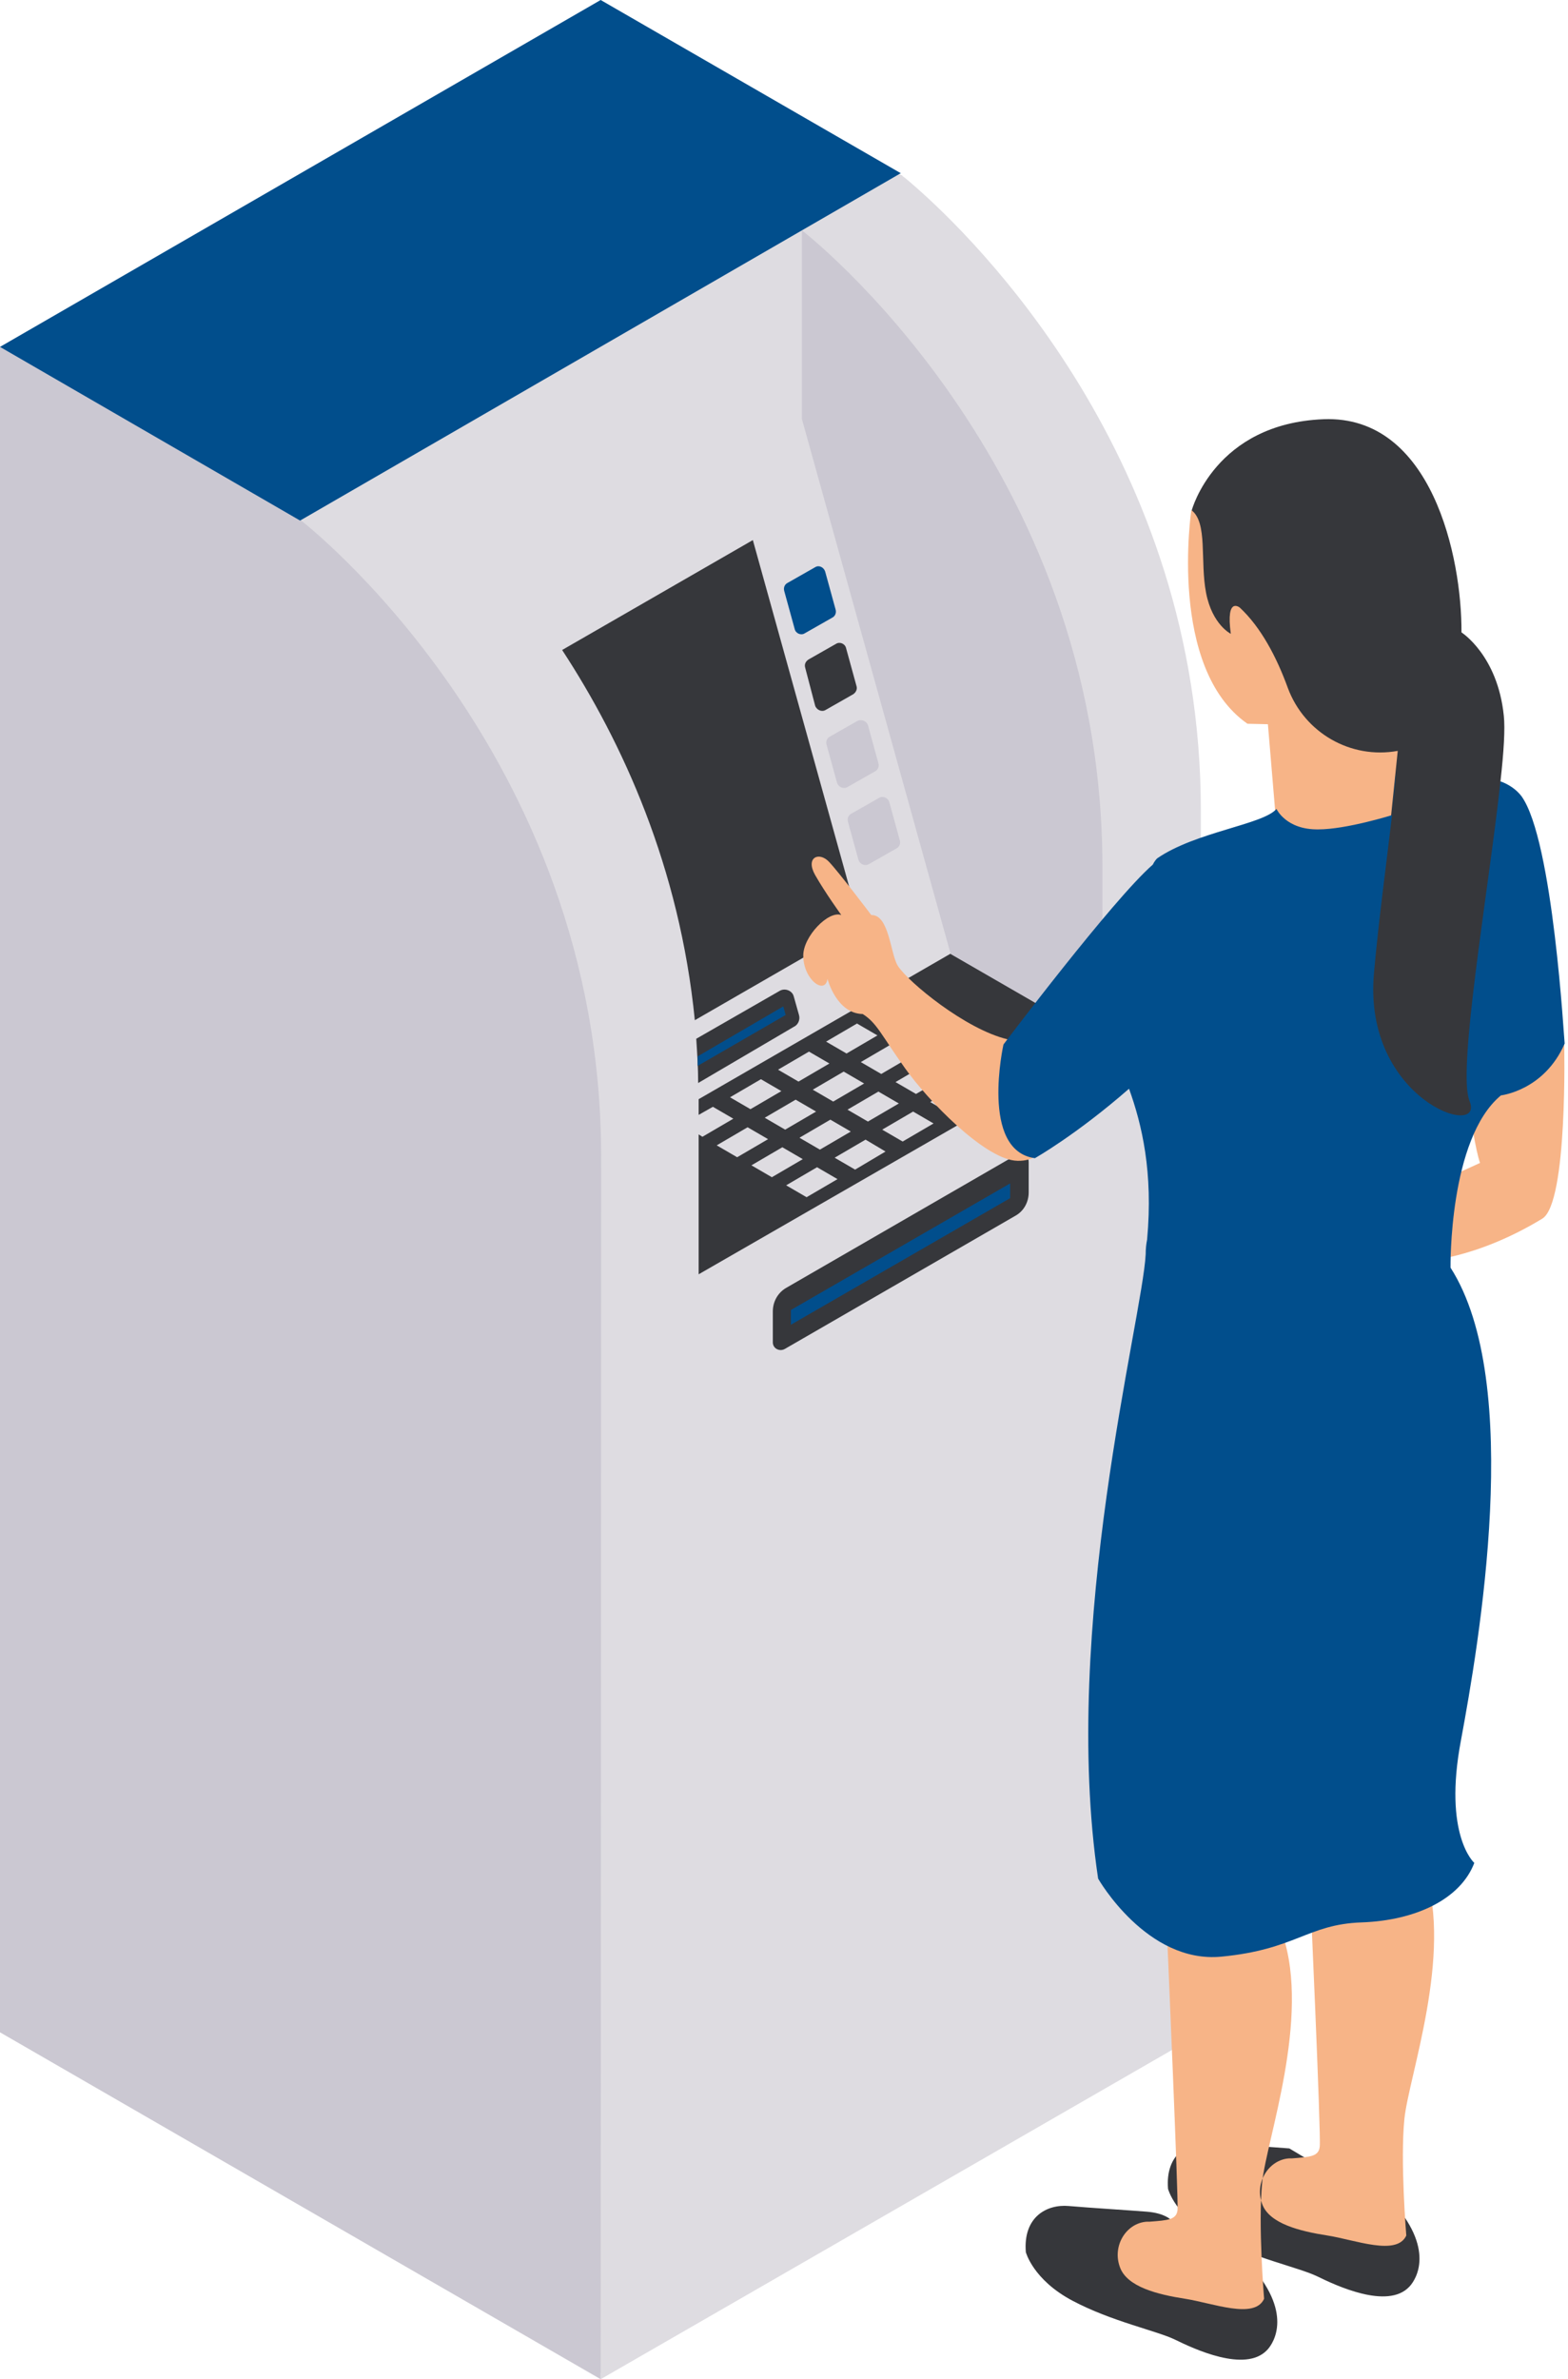 <?xml version="1.0" encoding="UTF-8" standalone="no"?><svg xmlns="http://www.w3.org/2000/svg" xmlns:xlink="http://www.w3.org/1999/xlink" fill="#000000" height="500" preserveAspectRatio="xMidYMid meet" version="1" viewBox="0.0 0.0 329.7 500.0" width="329.7" zoomAndPan="magnify"><g id="change1_1"><path d="M126.3,500L126.3,500L126.3,500c0,0,0-0.5,0-1.3l-70.5-84.6l7.3-144.2c0-13.3,22.7-14.7,22.7-25.7 c0-10.2-7.6-5.2-9.3-14.4l-6.6-29.3c-4.3-7.1,4.3-25.4,0-30.8c-17.7,10.2-13.7-16.9-14-16.7l7.1-43.6l0,0L53.2,72h0c0,0,0,0,0,0 l81.3-49.2l0.6,0.5c0,0,0,0-0.1-0.1c-0.1-0.1-0.2-0.1-0.2-0.2c0,0,0,0-0.1,0c-0.1,0-0.1-0.1-0.1-0.1c0,0,0,0,0,0c0,0-0.1,0-0.1,0 l0,0l54.7,13.8h0c0,0,0,0,0.1,0c0,0,0,0,0,0c0,0,0.1,0.1,0.2,0.1c0,0,0,0,0.1,0c0.1,0.1,0.1,0.1,0.2,0.2c0,0,0,0,0.1,0.1 c0.1,0.1,0.3,0.2,0.4,0.3c0,0,0,0,0,0c0.5,0.4,1.2,1,2,1.7c0,0,0,0,0,0c12.5,10.9,60.2,57.3,60.2,131.2c0,11.9,0,24.3,0,36.8 l0.2-0.1l0,220.2L126.3,500z" fill="#dedce1"/></g><g id="change2_1"><path d="M169.3,140.3c-0.2-0.7,0.1-1.3,0.7-1.7l5.8-3.3c0.8-0.5,1.9,0,2.1,0.9l2.2,8c0.2,0.6-0.1,1.3-0.7,1.7 l-5.8,3.3c-0.8,0.5-1.9,0-2.2-0.9L169.3,140.3z M216.3,244.2c0-1.4-1.5-2.2-2.6-1.5l-48.3,27.9c-1.8,1-2.9,2.9-2.9,5v6.5 c0,1.3,1.4,2,2.5,1.4l48.5-28c1.8-1,2.8-2.9,2.8-4.9V244.2z M271.1,451.5c-3.7-0.3-11.9-0.8-16.5-1.2c-4.6-0.4-9.6,2.3-9,9.7 c0,0,1.5,5.8,9.8,10.2c8.3,4.4,17.7,6.3,21.6,8.2c3.9,1.9,14.7,7,19.3,2.2c0,0,5.5-5.2-1-14.7L271.1,451.5z M246.2,466.5 c0,0-1.3-1.4-5-1.7c-3.7-0.3-11.9-0.8-16.5-1.2c-4.6-0.4-9.6,2.3-9,9.7c0,0,1.5,5.8,9.8,10.2c8.3,4.4,17.7,6.3,21.6,8.2 c3.9,1.9,14.7,7,19.3,2.2c0,0,5.5-5.2-1-14.7C259,469.8,246.2,466.5,246.2,466.5z M315,223.8c-1-10.7,9.8-25.7,0.5-59.6 c0.7-6.2,1-11.1,0.7-13.8c-1.3-12.7-8.9-17.5-8.9-17.5c0.1-15.7-6.2-45.7-29-44.8c-22.8,0.9-27.7,19.1-27.7,19.1s-0.3,28.5,6.5,34.1 c6.8,5.6,17.9,17,17.9,17s0.5,10.2,8,7.4c-0.2,4.2,4.7,1.7,4.2,6.6c-13.7,11.6-15.3,26.2-16.3,37.5c-2.4,26.6,42.7,32.8,39.4,24.6 C310,233.6,315.1,224.8,315,223.8z M158.3,113.5l-40.1,23.1c12.7,19.4,24.7,45.6,27.9,77.8l34.7-20L158.3,113.5z M147.7,238.9 l6.5-3.8l-4.3-2.5l-3,1.7c0-1.1,0-2.2,0-3.3c0,0,0,0,0,0l53-30.6l32,18.5l-85,48.9c0-10.3,0-20.2,0-29.4L147.7,238.9z M162.3,247.4 l6.5-3.8l-4.3-2.5l-6.5,3.8L162.3,247.4z M182.5,235.7l6.5-3.8l-4.3-2.5l-6.5,3.8L182.5,235.7z M174.6,235.3l-6.5,3.8l4.3,2.5 l6.5-3.8L174.6,235.3z M181.7,227.7l-4.3-2.5l-6.5,3.8l4.3,2.5L181.7,227.7z M167.3,231.1l-6.5,3.8l4.3,2.5l6.5-3.8L167.3,231.1z M176.1,247.8l-4.3-2.5l-6.5,3.8l4.3,2.5L176.1,247.8z M186.2,242l-4.2-2.5l-6.5,3.8l4.3,2.5L186.2,242z M196.3,236.1l-4.3-2.5 l-6.5,3.8l4.3,2.5L196.3,236.1z M195.6,231.6l4.3,2.5l6.5-3.8l-4.3-2.5L195.6,231.6z M194.8,223.6l-6.5,3.8l4.3,2.5l6.5-3.7 L194.8,223.6z M187.5,219.4l-6.5,3.8l4.3,2.5l6.5-3.8L187.5,219.4z M173.7,218.9l4.3,2.5l6.5-3.8l-4.3-2.5L173.7,218.9z M163.6,224.8l4.3,2.5l6.5-3.8l-4.3-2.5L163.6,224.8z M157.8,233.1l6.5-3.8l-4.3-2.5l-6.5,3.8L157.8,233.1z M150.7,240.7l4.3,2.5 l6.5-3.8l-4.3-2.5L150.7,240.7z M168,213.3l-1.1-3.9c-0.3-1.2-1.8-1.8-2.9-1.2l-17.6,10.1c0.2,3.1,0.4,6.2,0.4,9.3l20.1-11.8 C167.8,215.4,168.3,214.3,168,213.3z" fill="#36373b"/></g><g id="change3_1"><path d="M299.6,393.3c5.9,17.5-3.4,43.1-4.3,52c-0.9,8.9,0.4,24.5,0.4,24.5c-2,4.4-10.8,0.9-16.6,0 c-5.8-0.9-12.2-2.5-13.7-6.6c-1.7-4.5,1.4-9.3,5.6-9.6c0.2,0,0.4,0,0.6,0c3.9-0.3,5.7-0.4,5.9-2.5c0.3-2.2-2.1-55.4-2.1-55.4 S293.7,375.8,299.6,393.3z M245.5,409c0,0,2.3,53.2,2.1,55.4c-0.2,2.1-2,2.2-5.9,2.5c-0.2,0-0.4,0-0.6,0c-4.3,0.3-7.3,5.1-5.6,9.6 c1.5,4.1,7.9,5.7,13.7,6.6c5.8,0.9,14.6,4.4,16.6,0c0,0-1.3-15.6-0.4-24.5c0.9-8.9,10.2-34.5,4.3-52C263.7,389,245.5,409,245.5,409z M309.8,238.1c0.4,2.4,0.9,4.8,1.4,6.3l-11.2,5.1l-1.2,15.6c0,0,11.2-0.3,25.5-9c5.4-3.3,4.6-36.8,4.6-36.8s-7.4,2.1-15.6,5.9 C311.7,226.6,307.2,237.1,309.8,238.1z M181.4,213.1c3,1.9,3.9,4.4,8.9,11.4c5,7,16.4,18.6,23,19.4c6.7,0.8,14.7-7.2-1.5-25.5 c-8.8-2.1-20.8-12-23-15.4c-1.6-2.5-1.8-10.8-5.6-10.7c0,0-6.8-9-8.9-11.2c-2.1-2.2-5-0.9-2.9,2.8c2.1,3.7,5.5,8.4,5.5,8.4 c-2.7-1-8,4.5-8,8.5c0,5.1,4.6,8.4,5.1,4.9C174,205.8,175.9,213,181.4,213.1z M293.9,157.8c-9.9,1.8-19.6-3.8-23.1-13.2 c-2.4-6.6-5.7-12.8-10.1-16.9c0,0-3-2.5-1.9,5.5c0,0-3.9-1.9-5.2-8.6c-1.3-6.7,0.4-14.8-3.1-17.4c0,0-5,33.2,11.8,44.9l4.3,0.1 l1.5,17.9c0,0,0,16.4,6.7,16.2c6,0,17.7-14.9,17.7-14.9L293.9,157.8C293.9,157.8,293.9,157.8,293.9,157.8z" fill="#f7b487"/></g><g id="change4_1"><path d="M126.3,500L0,427.1V72.9l84.8-9.5l-21.6,45.9l0,0c0,0,63.2,48.6,63.2,133.7S126.3,500,126.3,500z M180.3,151.5l-5.8,3.3c-0.6,0.3-0.9,1-0.7,1.7l2.2,8c0.3,0.9,1.3,1.4,2.2,0.9l5.8-3.3c0.6-0.3,0.9-1,0.7-1.7l-2.2-8 C182.2,151.5,181.1,151.1,180.3,151.5z M184.8,167.7L179,171c-0.6,0.3-0.9,1-0.7,1.7l2.2,8c0.3,0.9,1.3,1.4,2.2,0.9l5.8-3.3 c0.6-0.3,0.9-1,0.7-1.7l-2.2-8C186.7,167.6,185.6,167.2,184.8,167.7z M231.8,182.1c0-85.1-63.2-133.7-63.2-133.7l0,0V88l31.3,112.5 l31.9,18.4C231.8,206.4,231.8,194,231.8,182.1z" fill="#cbc8d2"/></g><g id="change5_1"><path d="M189.4,36.4L63.1,109.4L0,72.9L126.3,0L189.4,36.4z M169.2,133.1l5.8-3.3c0.6-0.3,0.9-1,0.7-1.7l-2.2-8 c-0.3-0.9-1.3-1.4-2.1-0.9l-5.8,3.3c-0.6,0.3-0.9,1-0.7,1.7l2.2,8C167.3,133.1,168.4,133.6,169.2,133.1z M166.3,278.4l46.1-26.6 v-3.1l-46.1,26.6V278.4z M319.9,167.3c-1-1.3-2.5-2.4-4.4-3.1c-2.2,20.4-8,54.1-7,64.8c0.1,1,0.3,1.9,0.5,2.4 c3.4,8.2-22.5-0.3-20.1-26.9c1-11.3,2.6-22.8,3.8-33.2c0,0-9.6,3-15.5,3c-6.8,0.1-8.8-4.3-8.8-4.3c-2.8,3.3-17,4.8-25.1,10.4 c-0.3,0.3-0.6,0.7-0.9,1.3C234,189,211,219.5,211,219.5s-5,22.3,6.6,23.9c0,0,8.7-4.9,19.8-14.6c2.7,7.5,5.1,17.5,3.8,31.7 c-0.2,1-0.3,2-0.3,3.1c-0.7,13.6-17.9,78.3-10,131.2c0,0,10.2,17.9,25.9,16.4c15.7-1.5,18.1-6.8,29.5-7.2 c11.4-0.4,20.8-4.9,23.7-12.5c0,0-6.6-5.8-2.8-25.8c3.7-20,13.3-75.1-2.2-99.3c0,0-0.4-27.1,10.6-36.2c0,0,9.1-1,13.4-10.9 C328.9,219.1,326.6,176.5,319.9,167.3z M293.5,162.3l-0.8,9.1C293,168.2,293.4,165.2,293.5,162.3 C293.6,162.3,293.5,162.3,293.5,162.3z M146.7,224l18.5-10.7l-0.5-1.8L146.7,222C146.7,222.7,146.7,223.3,146.7,224z" fill="#014e8c"/></g></svg>